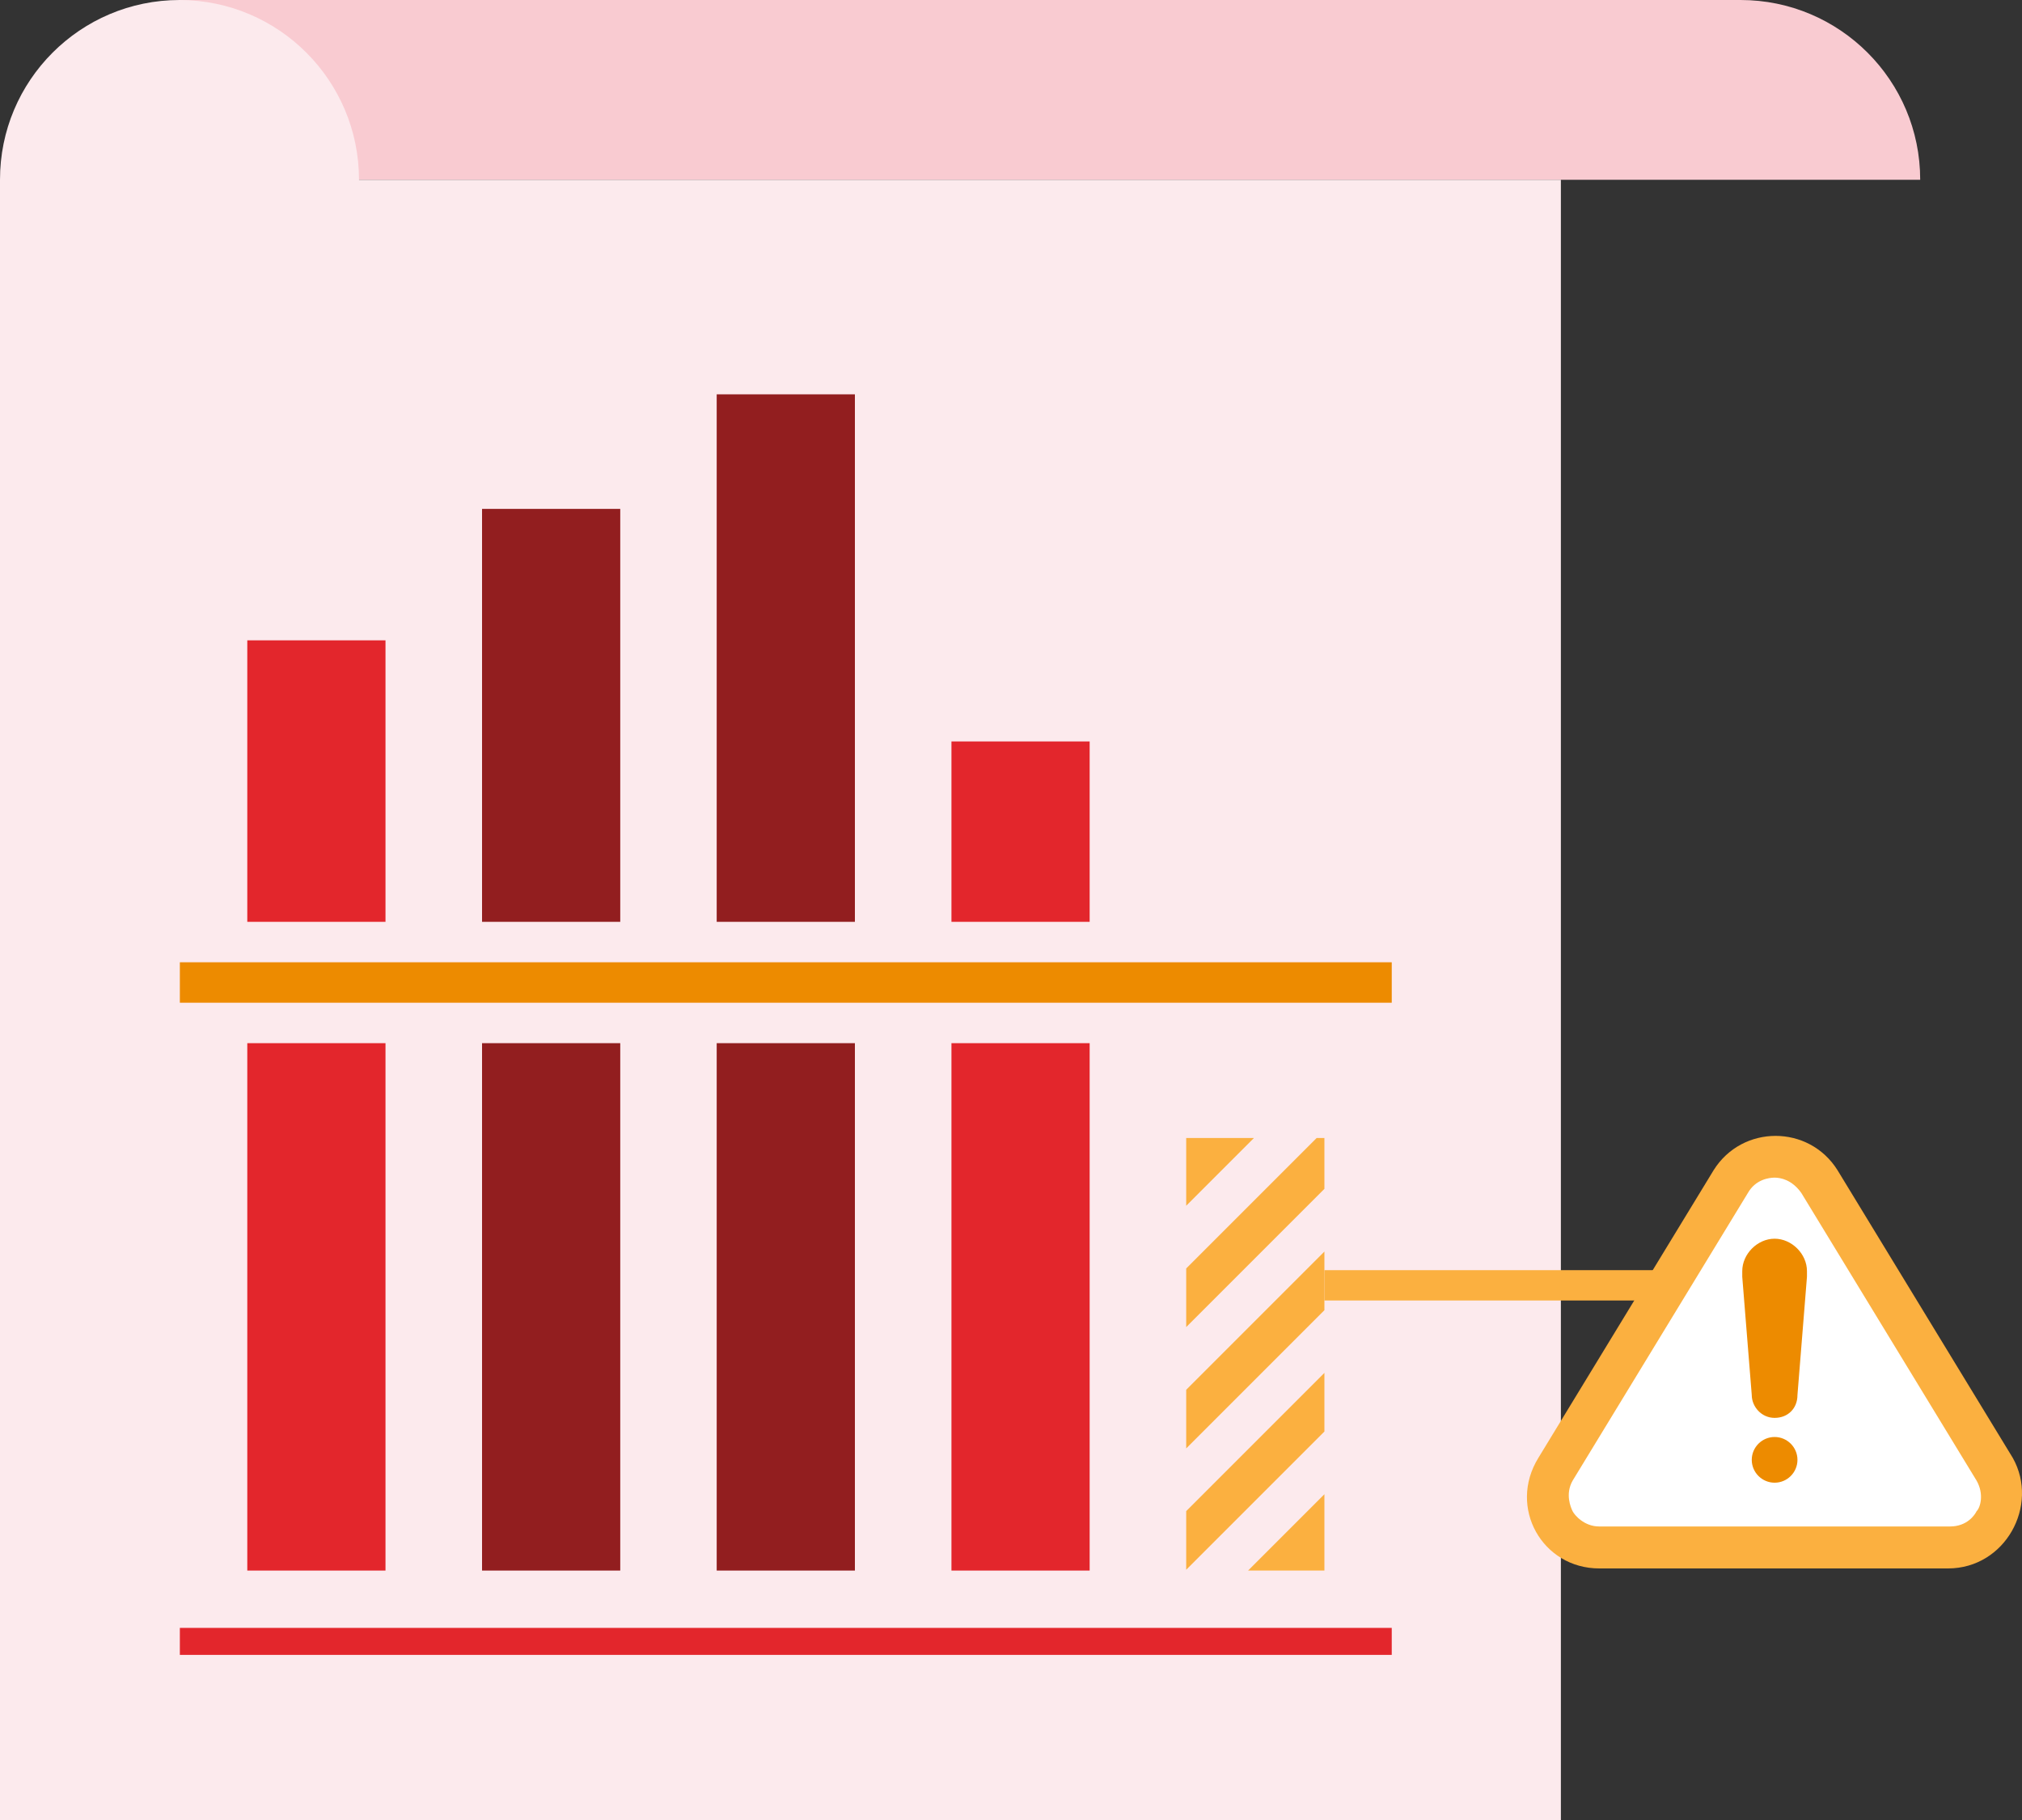 <?xml version="1.0" encoding="utf-8"?>
<!-- Generator: Adobe Illustrator 24.3.0, SVG Export Plug-In . SVG Version: 6.00 Build 0)  -->
<svg version="1.1" id="design" xmlns="http://www.w3.org/2000/svg" xmlns:xlink="http://www.w3.org/1999/xlink" x="0px" y="0px"
	 viewBox="0 0 200 180" style="enable-background:new 0 0 200 180;" xml:space="preserve">
<rect x="0" y="0" width="200" height="180" fill="#333333" stroke="none"/>
<style type="text/css">
	.st0{fill:#F9CBD1;}
	.st1{fill:#FCEAED;}
	.st2{display:none;fill:none;stroke:#D00BE0;stroke-miterlimit:10;}
	.st3{fill:#E3262C;}
	.st4{fill:#921E1F;}
	.st5{fill:#ED8B00;}
	.st6{fill:#FBB040;}
	.st7{fill-rule:evenodd;clip-rule:evenodd;fill:#FBB040;}
	.st8{fill-rule:evenodd;clip-rule:evenodd;fill:#FFFFFF;}
	.st9{fill-rule:evenodd;clip-rule:evenodd;fill:#ED8B00;}
	.st10{fill-rule:evenodd;clip-rule:evenodd;fill:none;stroke:#FBB040;stroke-width:3;stroke-miterlimit:10;}
</style>
<title>features</title>
<path class="st0" d="M17.79,0h154.37c9.81,0,17.77,7.96,17.77,17.77c0,0,0,0.01,0,0.01h-35.54l0,0H17.79V0z"/>
<path class="st1" d="M17.77,0c9.81,0.02,17.74,7.98,17.74,17.78h118.88V180H0V17.78C-0.01,7.97,7.94,0.01,17.76,0
	C17.76,0,17.77,0,17.77,0z"/>
<path class="st2" d="M99.99,138.71h-5.61c0,1.3,2.51,2.36,5.61,2.36V138.71z"/>
<path class="st2" d="M99.99,138.71h5.61c0,1.3-2.51,2.36-5.61,2.36V138.71z"/>
<rect x="17.79" y="161" class="st3" width="119.87" height="2.67"/>
<rect x="24.46" y="63.33" class="st3" width="13.67" height="92"/>
<rect x="47.68" y="50.33" class="st4" width="13.67" height="105"/>
<rect x="70.89" y="39" class="st4" width="13.67" height="116.33"/>
<rect x="94.11" y="73.33" class="st3" width="13.67" height="82"/>
<g>
	<rect x="13.79" y="91.17" class="st1" width="127.87" height="12"/>
	<rect x="17.79" y="95.17" class="st5" width="119.87" height="4"/>
</g>
<g>
	<polygon class="st6" points="117.33,143.25 131,129.58 131,123.78 117.33,137.45 	"/>
	<polygon class="st6" points="117.33,131.25 131,117.58 131,112.55 130.23,112.55 117.33,125.45 	"/>
	<polygon class="st6" points="117.33,155.25 131,141.58 131,135.78 117.33,149.45 	"/>
	<polygon class="st6" points="124.03,112.55 117.33,112.55 117.33,119.25 	"/>
	<polygon class="st6" points="123.45,155.33 131,155.33 131,147.78 	"/>
</g>
<g>
	<g>
		<g>
			<path class="st7" d="M192.68,155.12h-34.49c-5.65,0-9.05-6.03-6.03-10.93l17.34-28.46c2.83-4.52,9.42-4.52,12.25,0l17.34,28.46
				C201.73,148.9,198.34,155.12,192.68,155.12z"/>
			<path class="st8" d="M158.19,150.97c-1.51,0-2.45-1.13-2.64-1.51c-0.19-0.38-0.75-1.7,0-3.02l17.34-28.46
				c0.75-1.32,2.07-1.51,2.64-1.51c0.57,0,1.7,0.19,2.64,1.51l17.34,28.46c0.75,1.32,0.38,2.64,0,3.02
				c-0.19,0.38-0.94,1.51-2.64,1.51H158.19z"/>
			<g>
				<path class="st9" d="M177.79,144.38c0-1.25-1.02-2.26-2.26-2.26c-1.25,0-2.26,1.02-2.26,2.26c0,1.25,1.02,2.26,2.26,2.26
					C176.78,146.64,177.79,145.62,177.79,144.38z"/>
				<path class="st9" d="M178.73,126.28c0-0.19,0-0.38,0-0.57c0-1.7-1.51-3.2-3.2-3.2c-1.7,0-3.2,1.51-3.2,3.2c0,0.19,0,0.38,0,0.57
					l0.94,11.69c0,1.13,0.94,2.26,2.26,2.26c1.32,0,2.26-0.94,2.26-2.26l0,0L178.73,126.28z"/>
			</g>
		</g>
	</g>
</g>
<line class="st10" x1="165" y1="127.12" x2="131" y2="127.12"/>
</svg>
